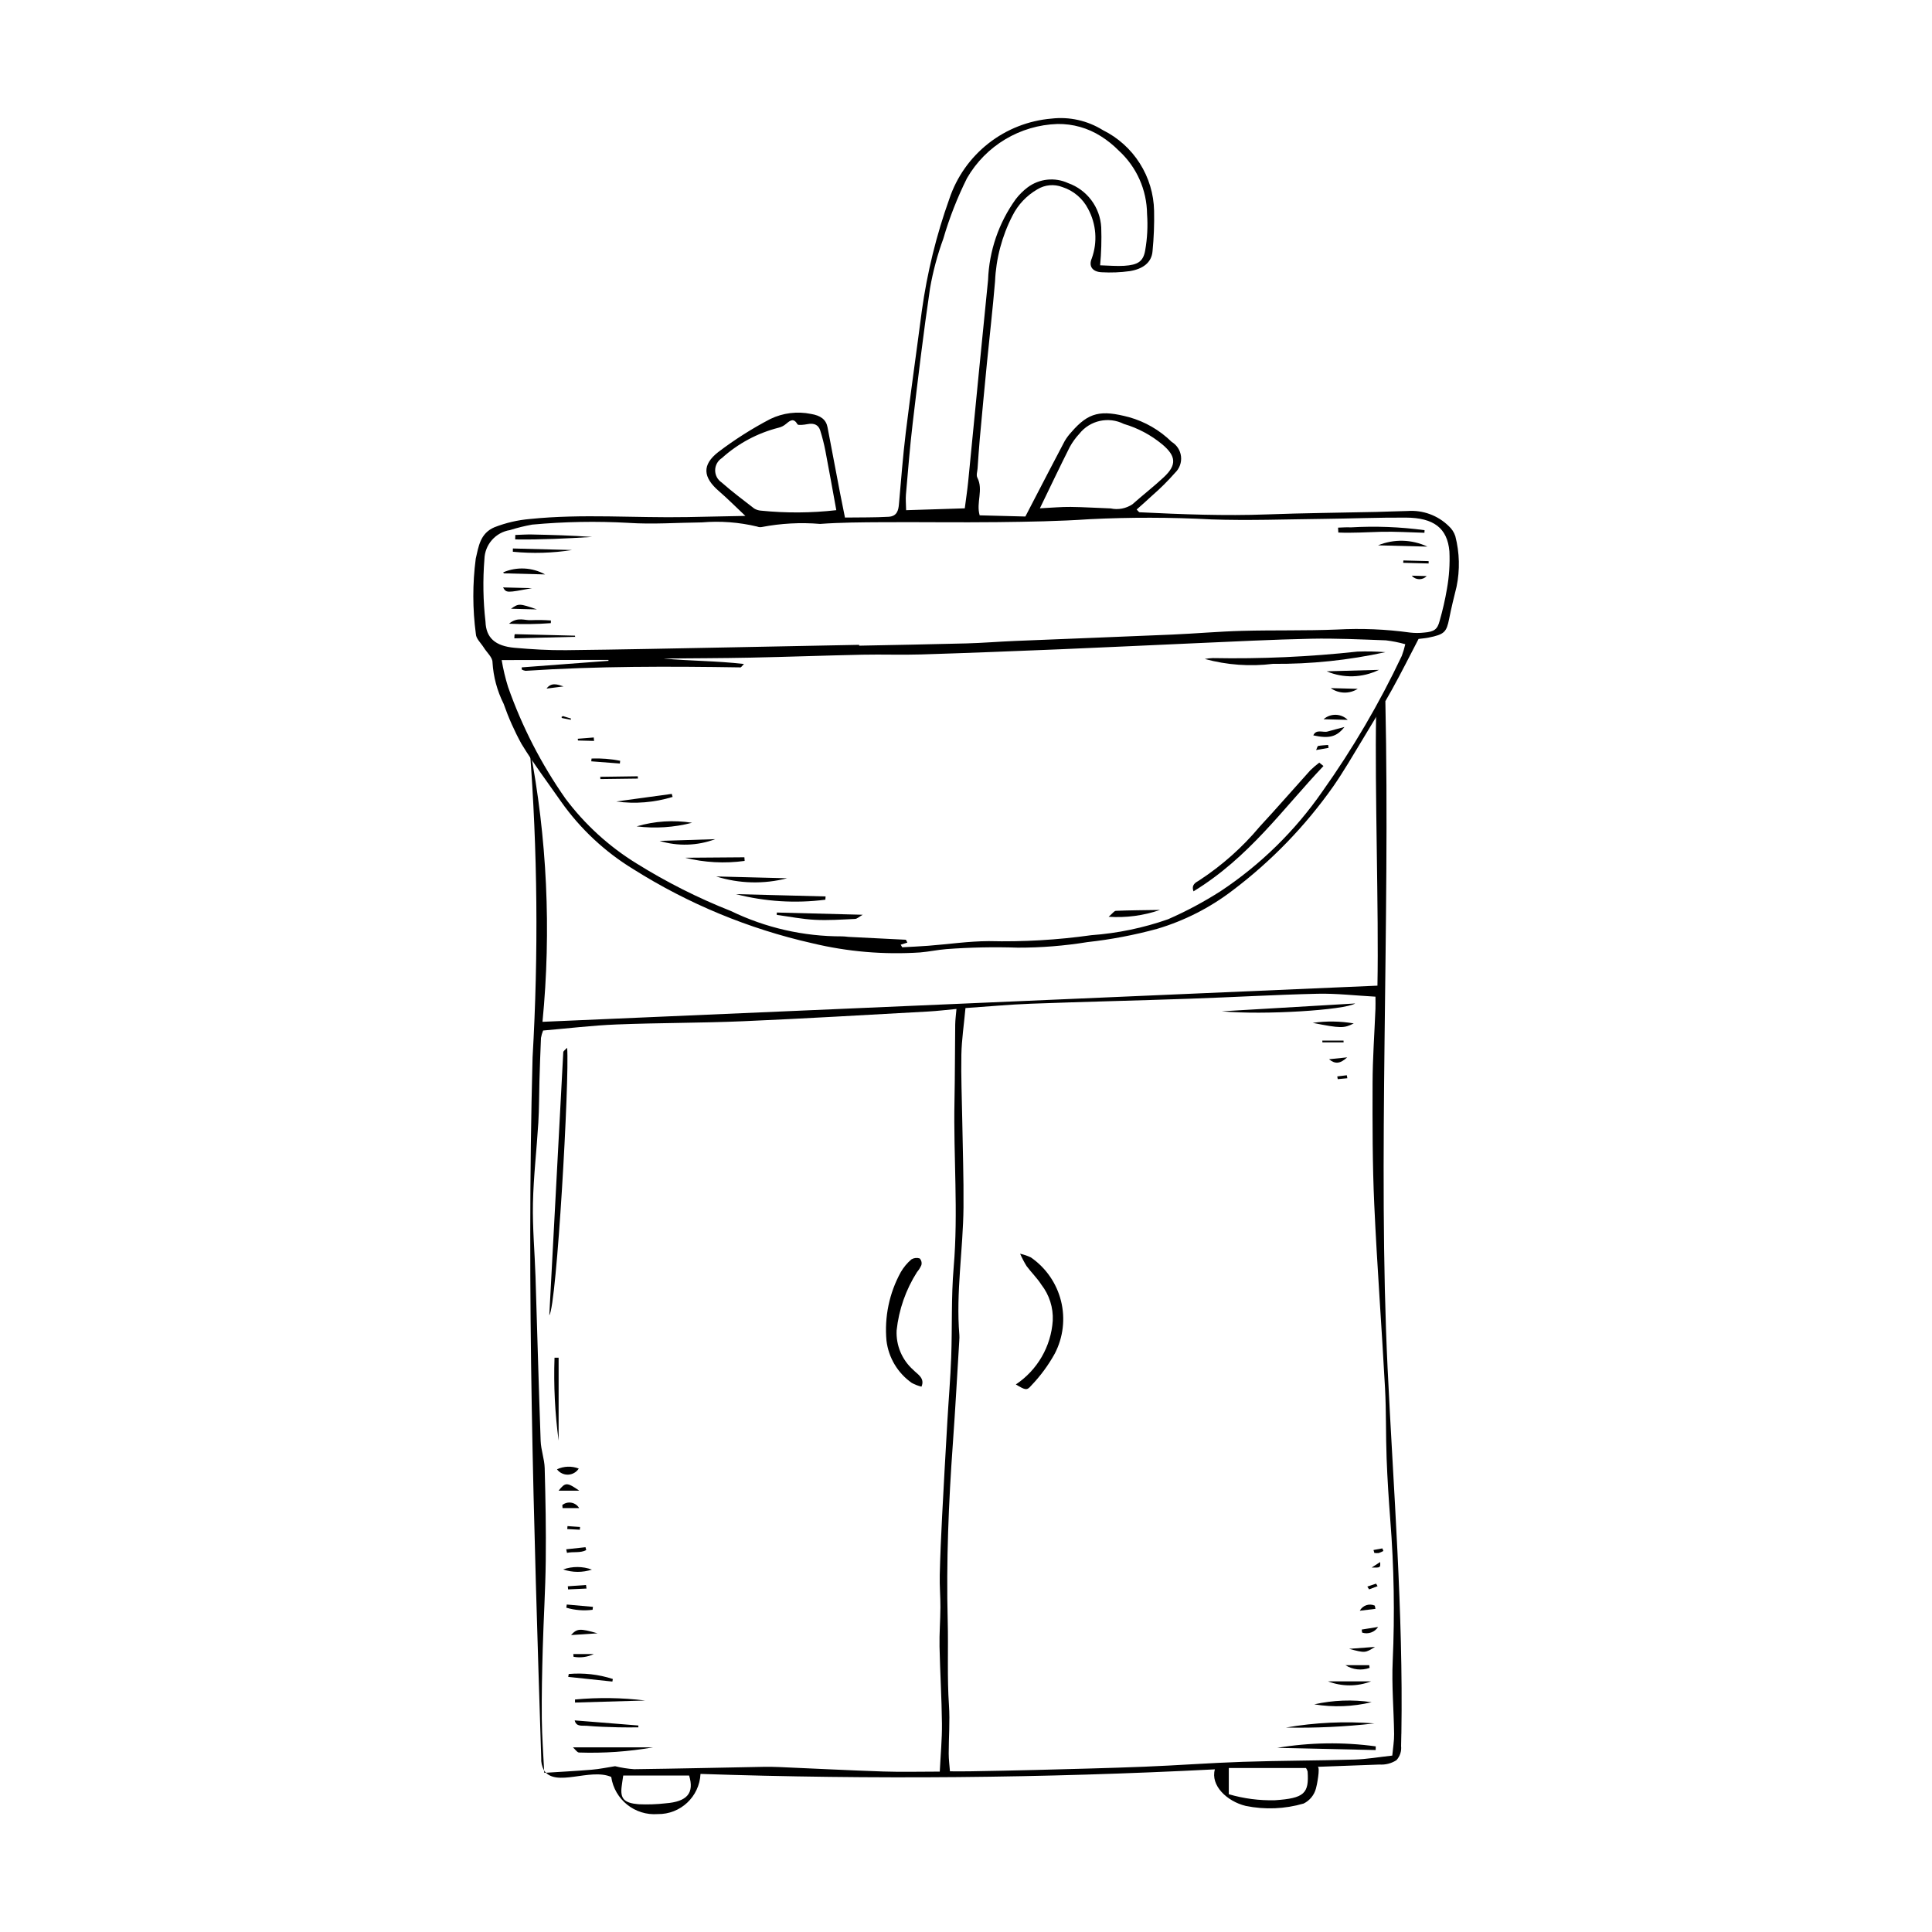 <?xml version="1.0" encoding="UTF-8"?>
<!-- Uploaded to: ICON Repo, www.svgrepo.com, Generator: ICON Repo Mixer Tools -->
<svg fill="#000000" width="800px" height="800px" version="1.1" viewBox="144 144 512 512" xmlns="http://www.w3.org/2000/svg">
 <g>
  <path d="m515.38 603.44c0.52-32.301-2.109-64.578-3.652-96.855-2.637-55.066 0.684-117.39-0.59-176.73-2.531 0.621-2.41 1.371-2.453 3.578-0.379 19.43 0.73 52.348 0.352 71.777l-221.27 9.582v-0.004c2.363-24.266 1.219-48.738-3.402-72.676 2.098 27.328 2.356 54.766 0.773 82.125-1.652 61.871 0.32 123.77 2.293 185.64-0.066 1.137 0.188 2.269 0.73 3.269 3.043 4.644 12.207-0.688 17.82 1.762v0.004c0.891 6.004 6.273 10.301 12.328 9.84 6.031 0.094 11.051-4.621 11.332-10.645 45.426 1.527 90.867 1.125 136.32-1.211-1.219 4.242 3.156 8.469 8.164 9.688h-0.004c5.098 1.043 10.367 0.828 15.363-0.629 1.613-0.797 2.801-2.254 3.258-3.992 0.18-0.465 1.234-5.766 0.426-5.734l16.387-0.605-0.004-0.004c1.59 0.113 3.176-0.289 4.516-1.148 0.938-1.016 1.387-2.387 1.238-3.758 0.027-1.09 0.047-2.18 0.066-3.266zm-195 18.461c-2.379 0.27-4.777 0.352-7.168 0.242-3.856-0.328-4.836-1.504-4.481-4.582 0.09-0.789 0.223-1.578 0.43-3.031h17.461c1.414 4.644-0.484 6.934-6.242 7.371zm72.836-51.891c-0.016 3.453-0.301 6.906-0.23 10.352 0.141 6.801 0.57 13.598 0.641 20.395 0.043 4.133-0.359 8.27-0.578 12.738-5.301 0-10.129 0.133-14.945-0.027-9.145-0.305-18.277-0.781-27.418-1.172-1.426-0.062-2.859-0.09-4.289-0.066-11.43 0.211-22.859 0.48-34.293 0.625l0.004 0.008c-1.723-0.117-3.434-0.387-5.109-0.801-2.016 0.312-4.078 0.754-6.176 0.93-4.191 0.352-8.402 0.559-12.594 0.832-0.23-4.793-0.602-9.582-0.648-14.375-0.059-6.223 0.078-12.453 0.254-18.676 0.215-7.723 0.703-15.445 0.793-23.168 0.094-8.18-0.059-16.363-0.281-24.543-0.066-2.402-0.984-4.793-1.07-7.195-0.523-14.523-0.898-29.051-1.363-43.578-0.207-6.453-0.812-12.906-0.68-19.355 0.148-7.137 0.996-14.262 1.426-21.395 0.223-3.684 0.191-7.379 0.297-11.066 0.113-3.805 0.238-7.609 0.406-11.41 0.117-0.672 0.309-1.328 0.566-1.961 6.492-0.555 12.98-1.348 19.504-1.609 11.133-0.445 22.301-0.375 33.434-0.852 16.418-0.703 32.812-1.688 49.219-2.586 2.359-0.129 4.707-0.422 7.387-0.672-0.141 1.66-0.32 2.894-0.332 4.129-0.082 6.797-0.059 13.594-0.195 20.387-0.293 14.641 1.039 29.277-0.211 43.934-0.676 7.922-0.367 15.898-0.656 23.848-0.207 5.648-0.691 11.289-1.016 16.938-0.484 8.402-0.965 16.805-1.395 25.207-0.266 5.184-0.5 10.367-0.621 15.555-0.07 2.871 0.188 5.754 0.172 8.633zm88.652 51.074c-4.133 0.105-8.254-0.434-12.223-1.594v-6.953h20.453c0.199 0.285 0.344 0.605 0.434 0.938 0.402 5.801-0.863 7.09-8.664 7.609zm31.098-11.836c-3.519 0.387-6.742 0.957-9.984 1.055-9.867 0.285-19.75 0.273-29.613 0.598-8.715 0.285-17.41 0.953-26.125 1.297-9.566 0.379-19.145 0.602-28.715 0.859-5.844 0.156-11.691 0.25-17.535 0.359-1.562 0.027-3.129 0.004-5.246 0.004-0.117-1.578-0.332-3.141-0.332-4.703-0.004-4.254 0.355-8.52 0.07-12.758-0.508-7.488-0.141-14.973-0.332-22.445-0.406-15.703 0.238-31.359 1.367-47.02 0.656-9.094 1.145-18.195 1.703-27.297l-0.008-0.008c0.043-0.461 0.051-0.922 0.023-1.383-0.934-11.32 0.992-22.582 1.098-33.879 0.07-7.727-0.211-15.457-0.332-23.184-0.094-5.758-0.344-11.52-0.23-17.277 0.078-3.898 0.668-7.793 1.086-12.32 6.059-0.41 11.73-0.945 17.418-1.156 14.008-0.516 28.027-0.832 42.039-1.32 11.289-0.391 22.566-1.055 33.859-1.316 4.957-0.113 9.938 0.477 15.336 0.773 0 1.219 0.035 2.223-0.004 3.223-0.262 6.555-0.746 13.105-0.762 19.66-0.031 10.719-0.043 21.445 0.445 32.156 0.738 16.246 1.977 32.48 2.856 48.723 0.336 6.219 0.188 12.457 0.422 18.68 0.203 5.418 0.555 10.836 0.973 16.246h-0.004c0.988 12.422 1.203 24.895 0.645 37.344-0.301 6.441 0.285 12.906 0.371 19.363 0.027 1.816-0.297 3.633-0.488 5.727z"/>
  <path d="m413.21 510.89c5.707-3.805 9.324-10.051 9.781-16.898 0.168-3.438-0.902-6.824-3.019-9.539-1.098-1.723-2.664-3.246-3.906-4.914h-0.004c-0.648-1.055-1.223-2.156-1.719-3.289 0.984 0.219 1.941 0.547 2.852 0.977 3.977 2.746 6.812 6.848 7.984 11.535 1.168 4.688 0.586 9.641-1.637 13.93-1.715 3.106-3.824 5.973-6.281 8.527-1.121 1.332-1.543 1.176-4.051-0.328z"/>
  <path d="m467.78 412.01 35.359-2.082c-2.789 1.754-24.148 3.117-35.359 2.082z"/>
  <path d="m482.47 607.2c8.637-1.445 17.445-1.578 26.121-0.395l-0.023 0.977c-8.699-0.195-17.398-0.391-26.098-0.582z"/>
  <path d="m484.79 601.82c7.734-1.348 15.609-1.711 23.438-1.094-7.781 0.883-15.609 1.25-23.438 1.094z"/>
  <path d="m492.29 595.67c4.992-1.121 10.148-1.316 15.207-0.574-4.977 1.207-10.148 1.402-15.207 0.574z"/>
  <path d="m507.38 589.57c-3.688 1.422-7.777 1.422-11.469 0z"/>
  <path d="m491.88 415.07c3.613-0.516 7.281-0.469 10.879 0.145-2.602 1.32-3.469 1.312-10.879-0.145z"/>
  <path d="m506.96 586.01c-2.129 0.758-4.492 0.492-6.402-0.719h6.309z"/>
  <path d="m501.52 580.96 6.875-0.516c-2.613 1.637-2.613 1.637-6.875 0.516z"/>
  <path d="m504.87 575.85 4.344-0.691c-0.91 1.402-2.652 2.016-4.242 1.496z"/>
  <path d="m501.02 424.21c-1.938 1.797-3.273 1.766-4.809 0.5z"/>
  <path d="m508.51 570.36-4.156 0.5c0.77-1.422 2.504-2.012 3.981-1.352z"/>
  <path d="m494.43 419.77h5.617l0.02 0.461h-5.621z"/>
  <path d="m507.52 559.41 2.231-1.449c0.098 1.508 0.098 1.508-2.231 1.449z"/>
  <path d="m498.39 429.26 2.527-0.305 0.141 0.789-2.543 0.238z"/>
  <path d="m507.99 554.77 2.348-0.43 0.273 0.676c-0.391 0.227-0.805 0.41-1.234 0.555-0.387 0.039-0.777 0.031-1.16-0.027z"/>
  <path d="m506.36 564.46 2.316-0.777 0.398 0.668-2.25 0.848z"/>
  <path d="m388.2 511.48c-0.891-0.219-1.75-0.551-2.562-0.988-3.727-2.609-6.168-6.684-6.711-11.203-0.578-6.289 0.738-12.609 3.781-18.145 0.742-1.285 1.699-2.438 2.832-3.402 0.656-0.391 1.449-0.48 2.18-0.25 0.457 0.473 0.629 1.152 0.449 1.785-0.289 0.664-0.676 1.281-1.148 1.832-2.973 4.672-4.82 9.965-5.406 15.465-0.188 3.977 1.434 7.82 4.41 10.461 1.074 1.145 3.168 2.148 2.176 4.445z"/>
  <path d="m289.57 492.56c1.223-23.234 2.457-46.473 3.703-69.707 0.02-0.359 0.594-0.699 1.027-1.18 0.66 8.117-2.766 68.516-4.731 70.887z"/>
  <path d="m292.04 503.8v21.98c-0.977-7.285-1.336-14.637-1.086-21.98z"/>
  <path d="m295.84 607.07h21.211c-6.492 1.133-13.082 1.59-19.672 1.363-0.523-0.145-0.855-0.734-1.539-1.363z"/>
  <path d="m314.98 594.65c-6.199 0.18-12.395 0.359-18.594 0.543l-0.004-0.805v-0.004c6.191-0.578 12.426-0.488 18.598 0.266z"/>
  <path d="m296.3 599.92 16.875 1.355-0.008 0.492c-1.762 0-3.527 0.043-5.285-0.012-2.824-0.086-5.66-0.145-8.461-0.41-1.062-0.098-2.742 0.348-3.121-1.426z"/>
  <path d="m306.29 589.63-11.703-1.238 0.137-0.773v0.004c3.945-0.344 7.918 0.105 11.684 1.328z"/>
  <path d="m291.61 533.38c1.816-0.852 3.898-0.922 5.769-0.195-0.621 0.969-1.684 1.574-2.836 1.613-1.148 0.039-2.25-0.492-2.934-1.418z"/>
  <path d="m301.04 570.61c-2.332 0.305-4.703 0.117-6.961-0.555l0.121-0.84 6.938 0.617z"/>
  <path d="m297.52 539.05h-5.492c1.812-2.262 2.215-2.269 5.492 0z"/>
  <path d="m300.86 559.96c-2.477 0.812-5.152 0.801-7.621-0.043 2.469-0.867 5.16-0.852 7.621 0.043z"/>
  <path d="m294.05 554.58 5.117-0.555 0.184 0.762c-1.531 0.84-3.43 0.359-5.09 0.738z"/>
  <path d="m293.02 542.85c0.676-0.547 1.559-0.77 2.414-0.613 0.859 0.152 1.605 0.676 2.047 1.426h-4.398z"/>
  <path d="m299.43 564.98-4.879 0.227-0.074-0.828 4.82-0.34z"/>
  <path d="m295.93 582.34h5.441c-1.672 0.801-3.555 1.055-5.375 0.723z"/>
  <path d="m302.35 576.85-7.019 0.457c1.59-1.742 2.32-1.812 7.019-0.457z"/>
  <path d="m297.66 549.39-3.332-0.172 0.066-0.785 3.324 0.234z"/>
  <path d="m403.62 280.57 12.113 0.312c0.672-1.297 1.258-2.43 1.848-3.562 2.852-5.484 5.688-10.977 8.578-16.445v0.004c0.496-0.844 1.082-1.629 1.75-2.344 4.594-5.336 7.867-5.941 15.273-3.984l-0.004-0.004c4.273 1.191 8.172 3.453 11.332 6.562 1.379 0.832 2.293 2.254 2.473 3.852 0.18 1.602-0.395 3.191-1.555 4.309-1.895 2.156-3.93 4.184-6.098 6.066-1.336 1.273-2.758 2.484-4.106 3.691 0.438 0.426 0.598 0.723 0.777 0.73 11.277 0.551 22.551 0.984 33.859 0.566 9.629-0.359 19.27-0.441 28.906-0.656 2.754-0.062 5.512-0.199 8.266-0.246 4.039-0.293 8.008 1.164 10.898 3.996 0.809 0.727 1.414 1.652 1.75 2.688 1.125 4.367 1.238 8.938 0.328 13.359-0.703 2.82-1.395 5.644-1.957 8.484-0.711 3.594-1.27 4.18-5.492 5.031-0.789 0.16-1.613 0.215-2.625 0.344-2.359 4.516-4.629 9.078-7.121 13.555-2.492 4.477-5.164 8.879-7.832 13.285-2.488 4.109-4.894 8.266-7.656 12.25-7.41 10.512-16.406 19.809-26.672 27.559-5.984 4.578-12.754 8.027-19.973 10.176-6.062 1.656-12.242 2.832-18.488 3.519-6.102 0.992-12.273 1.484-18.453 1.473-6.32-0.211-12.648-0.082-18.957 0.387-2.32 0.18-4.606 0.691-6.93 0.879h0.004c-9.594 0.633-19.227-0.184-28.578-2.43-16.82-3.797-32.871-10.441-47.457-19.645-7.547-4.602-14.066-10.703-19.156-17.926-3.527-5.066-7.285-10.035-10.461-15.254-1.871-3.402-3.453-6.957-4.734-10.625-1.719-3.434-2.727-7.18-2.953-11.012 0.023-1.289-1.504-2.598-2.312-3.902-0.738-1.188-2.062-2.371-2.094-3.574-0.891-6.637-0.902-13.363-0.031-20.004 0.75-3.184 1.145-6.707 4.984-8.32v0.004c3.016-1.176 6.188-1.91 9.414-2.18 13.867-1.422 27.801-0.242 41.703-0.504 4.769-0.09 9.539-0.195 15.348-0.312-2.719-2.559-4.766-4.633-6.996-6.555-4.215-3.629-4.613-6.941-0.152-10.395 4.332-3.289 8.93-6.207 13.746-8.727 3.356-1.621 7.152-2.094 10.801-1.344 2.504 0.418 3.977 1.438 4.375 3.531 1.102 5.793 2.207 11.586 3.309 17.375 0.41 2.133 0.852 4.258 1.312 6.551 4.18-0.059 7.875 0.008 11.547-0.203 2.258-0.129 2.613-1.727 2.754-3.32 0.574-6.328 1.039-12.668 1.809-18.98 1.316-10.773 2.867-21.523 4.262-32.293v0.008c1.406-10.125 3.852-20.082 7.301-29.703 1.945-5.797 5.547-10.895 10.355-14.668 4.812-3.773 10.621-6.055 16.711-6.566 4.75-0.551 9.543 0.527 13.602 3.051 4.004 1.98 7.391 5.023 9.785 8.797 2.398 3.773 3.711 8.133 3.797 12.602 0.074 3.559-0.066 7.117-0.41 10.656-0.227 3.113-2.668 4.781-6.051 5.316-2.457 0.34-4.938 0.438-7.41 0.297-2.488-0.102-3.531-1.602-2.644-3.672 1.562-4.316 1.207-9.094-0.977-13.129-1.418-2.75-3.867-4.824-6.809-5.773-2.191-0.848-4.648-0.625-6.648 0.609-2.824 1.629-5.113 4.051-6.578 6.965-2.789 5.41-4.367 11.363-4.625 17.445-0.605 7.234-1.445 14.457-2.156 21.688-0.652 6.652-1.281 13.305-1.883 19.961-0.242 2.644-0.406 5.293-0.594 7.941-0.059 0.805-0.398 1.727-0.055 2.398 1.664 3.273-0.375 6.594 0.613 9.984zm-126.67 38.355c0.398 2.406 0.965 4.781 1.688 7.113 3.699 10.527 8.824 20.496 15.238 29.629 5.141 6.852 11.527 12.676 18.824 17.164 7.941 4.953 16.312 9.172 25.02 12.609 9.176 4.445 19.242 6.738 29.438 6.707 0.551 0.016 1.102 0.059 1.648 0.133 5.074 0.25 10.145 0.488 15.215 0.762 0.117 0.008 0.207 0.344 0.438 0.758l-1.766 0.551 0.406 0.688c2.309-0.133 4.621-0.223 6.922-0.402 5.344-0.41 10.684-1.207 16.031-1.227h-0.004c9.082 0.219 18.164-0.309 27.156-1.574 6.938-0.5 13.781-1.918 20.344-4.223 4.816-2.109 9.461-4.594 13.895-7.422 10.59-7.019 19.75-15.988 26.992-26.43 8.062-11.34 15.109-23.371 21.055-35.949 0.375-1.008 0.684-2.035 0.922-3.086-1.688-0.477-3.41-0.82-5.148-1.027-6.606-0.242-13.227-0.562-19.832-0.426-10.191 0.211-20.375 0.746-30.559 1.184-11.824 0.512-23.645 1.102-35.473 1.59-12.379 0.512-24.766 1-37.152 1.387-5.231 0.164-10.477-0.039-15.707 0.07-9.91 0.211-19.816 0.578-29.727 0.781-7.672 0.156-15.348 0.16-23.02 0.23 6.996 0.66 14.027 0.602 21.363 1.449-0.602 0.613-0.754 0.902-0.902 0.902-19.008-0.301-38.008-0.344-56.984 0.91h0.004c-0.352-0.055-0.691-0.168-1.004-0.344l-0.012-0.57 23.004-1.734-0.035-0.246zm94.723-4.035 0.004 0.219c9.5-0.195 19.004-0.348 28.5-0.602 4.258-0.113 8.508-0.473 12.766-0.648 13.891-0.574 27.785-1.09 41.672-1.688 6.191-0.266 12.367-0.824 18.562-0.988 8.387-0.227 16.797-0.004 25.172-0.352h0.004c6.457-0.352 12.93-0.082 19.336 0.805 1.234 0.141 2.481 0.145 3.715 0.004 2.695-0.23 3.531-0.844 4.117-3.109 0.801-2.785 1.449-5.613 1.934-8.469 0.59-3.285 0.809-6.625 0.652-9.957-0.539-6.16-4.168-8.898-11.535-8.934-7.297-0.039-14.594 0.258-21.895 0.34-9.918 0.109-19.852 0.48-29.746 0.137v-0.004c-10.723-0.566-21.469-0.586-32.195-0.051-8.086 0.551-16.219 0.684-24.336 0.777-10.191 0.117-20.383-0.039-30.574 0.02-5.5 0.031-11.02 0.059-16.492 0.453-5.172-0.43-10.375-0.152-15.469 0.828-0.41 0.074-0.828 0.031-1.215-0.125-4.793-1.152-9.746-1.523-14.66-1.105-6.469 0.066-12.977 0.551-19.398 0.129v-0.004c-8.516-0.477-17.055-0.324-25.551 0.461-1.996 0.355-3.965 0.844-5.898 1.453-3.82 0.605-6.664 3.848-6.766 7.715-0.441 5.516-0.348 11.066 0.285 16.566 0.148 4.262 2.57 6.461 7.727 6.914 4.512 0.395 9.07 0.676 13.602 0.629 14.871-0.16 29.742-0.488 44.613-0.766 11.023-0.207 22.047-0.422 33.07-0.648zm28.004-36.176c0.332-2.574 0.68-4.848 0.906-7.125 0.996-9.992 1.953-19.984 2.934-29.977 0.77-7.809 1.574-15.617 2.332-23.426v-0.008c0.281-7.684 2.824-15.117 7.309-21.363 0.91-1.191 1.973-2.254 3.168-3.156 3.102-2.32 7.227-2.754 10.742-1.133 5.019 1.781 8.477 6.402 8.77 11.719 0.117 3.356 0.02 6.719-0.293 10.062 2.371 0.062 4.398 0.266 6.394 0.133 3.602-0.238 5.039-1.113 5.555-4.121l-0.004 0.004c0.559-3.18 0.723-6.414 0.492-9.629-0.066-6.394-2.781-12.477-7.504-16.789-1.426-1.445-3.016-2.723-4.738-3.809-3.422-2.172-7.402-3.297-11.457-3.242-9.961 0.301-19.055 5.742-24.027 14.379-2.562 5.148-4.664 10.52-6.273 16.043-1.559 4.258-2.734 8.645-3.512 13.109-1.762 11.887-3.176 23.809-4.594 35.727-0.75 6.309-1.242 12.645-1.797 18.969-0.105 1.207 0.023 2.43 0.051 4.125zm-34.047 0.492c-1.012-5.531-1.91-10.633-2.891-15.723v-0.004c-0.355-1.816-0.812-3.609-1.363-5.375-0.441-1.43-1.539-2.074-3.406-1.699-0.863 0.172-2.449 0.34-2.609 0.062-1.02-1.746-1.895-1.102-3.023-0.152h-0.004c-0.57 0.5-1.254 0.855-1.992 1.031-5.594 1.418-10.754 4.18-15.031 8.047-1.102 0.703-1.773 1.91-1.785 3.215-0.016 1.301 0.629 2.523 1.715 3.25 2.731 2.406 5.695 4.633 8.609 6.887 0.535 0.332 1.145 0.531 1.773 0.578 6.652 0.676 13.363 0.637 20.008-0.121zm53.953-0.5c3.231-0.156 5.688-0.395 8.141-0.367 3.539 0.035 7.074 0.285 10.617 0.398h-0.004c1.996 0.43 4.078 0.035 5.777-1.102 2.734-2.434 5.676-4.707 8.332-7.195 3.449-3.231 3.254-5.566-0.426-8.672l-0.004 0.004c-2.992-2.484-6.457-4.332-10.188-5.426-4.055-2.035-8.98-0.945-11.797 2.613-0.992 1.066-1.844 2.25-2.543 3.523-2.606 5.184-5.086 10.406-7.906 16.223z"/>
  <path d="m494.73 347c-10.801 11.395-19.672 24.18-34.438 33.215-0.617-1.77 0.535-2.32 1.484-2.883h-0.004c6.031-3.938 11.445-8.746 16.066-14.27 4.551-4.91 8.91-9.945 13.391-14.902 0.754-0.734 1.551-1.422 2.391-2.055z"/>
  <path d="m511.14 316.83c-9.793 2.144-19.793 3.184-29.816 3.098-6.043 0.75-12.176 0.309-18.047-1.297 0.699-0.129 1.406-0.207 2.121-0.234 12.801 0.242 25.605-0.332 38.336-1.719 2.469-0.09 4.941-0.039 7.406 0.152z"/>
  <path d="m349.86 385.83 22.758 0.59c-0.93 0.527-1.461 1.078-2.027 1.105-3.543 0.164-7.113 0.418-10.641 0.234-3.383-0.176-6.731-0.848-10.094-1.301z"/>
  <path d="m362.73 382.43c-7.926 1.016-15.977 0.512-23.715-1.48l23.773 0.617z"/>
  <path d="m352.6 376.75c-6.191 1.605-12.707 1.438-18.805-0.484l8.934 0.23z"/>
  <path d="m509.43 321.52c-4.344 2.137-9.406 2.277-13.859 0.383z"/>
  <path d="m341.34 372.15c-5.273 0.727-10.637 0.441-15.805-0.84l15.738-0.121z"/>
  <path d="m327.41 362.04c-4.797 1.246-9.781 1.57-14.695 0.957 4.766-1.402 9.785-1.73 14.695-0.957z"/>
  <path d="m322.25 355.19c-4.832 1.488-9.93 1.902-14.941 1.211l14.711-2.012z"/>
  <path d="m451.43 385.14c-4.379 1.512-9.012 2.129-13.633 1.812 1.012-0.852 1.453-1.555 1.93-1.574 3.648-0.148 7.305-0.168 11.703-0.238z"/>
  <path d="m318.79 366.85 14.754-0.461h-0.004c-4.731 1.766-9.914 1.93-14.75 0.461z"/>
  <path d="m492.04 338.88c0.777-1.758 2.59-0.672 3.789-1.02 1.359-0.395 2.738-0.738 4.461-1.199-2.059 2.641-4.086 3.133-8.25 2.219z"/>
  <path d="m308.27 346.34-7.582-0.582 0.082-0.742c2.543-0.098 5.086 0.105 7.578 0.598z"/>
  <path d="m313.05 350.33-9.945 0.129-0.027-0.594c3.312-0.047 6.629-0.094 9.941-0.141z"/>
  <path d="m496.66 326.36 7.164 0.188v-0.004c-2.203 1.402-5.035 1.328-7.164-0.184z"/>
  <path d="m501.16 334.77-6.398-0.164c1.848-1.629 4.637-1.559 6.398 0.164z"/>
  <path d="m301.43 340.35-4.262-0.109-0.051-0.465 4.231-0.34z"/>
  <path d="m293.35 325.91-4.508 0.57c1.242-1.707 2.879-1.117 4.508-0.57z"/>
  <path d="m496.08 342.19-3.293 0.578c0.281-0.594 0.355-1.055 0.539-1.086 0.867-0.152 1.762-0.188 2.644-0.262z"/>
  <path d="m293.17 333.77 2.152 0.656-0.055 0.32c-0.754-0.145-1.512-0.281-2.262-0.441h-0.004c-0.109-0.047-0.184-0.145-0.199-0.266 0.004-0.066 0.172-0.133 0.367-0.27z"/>
  <path d="m498.6 283.83c1.117-0.027 2.242-0.141 3.352-0.07 6.535-0.379 13.09-0.133 19.574 0.742l-0.039 0.688c-3.867-0.102-7.738-0.355-11.598-0.254-3.754 0.098-7.488 0.355-11.219 0.191z"/>
  <path d="m280.56 285.77c1.461-0.047 2.922-0.152 4.379-0.125 5.328 0.109 10.652 0.266 15.977 0.652-6.797 0.41-13.586 0.758-20.383 0.656z"/>
  <path d="m296.41 312.76-16.102 0.41c0.02-0.578 0.016-0.688 0.031-0.789 0.02-0.113 0.066-0.32 0.098-0.32 5.312 0.125 10.625 0.258 15.938 0.398z"/>
  <path d="m295.6 289.76c-5.191 0.816-10.465 0.969-15.691 0.457l0.012-0.863z"/>
  <path d="m509.19 288.52c4.215-1.73 8.961-1.609 13.078 0.34z"/>
  <path d="m288.46 296.23c-3.633-0.094-7.266-0.191-10.898-0.293-0.074-0.004-0.141-0.168-0.215-0.258 3.59-1.543 7.695-1.34 11.113 0.551z"/>
  <path d="m289.97 309.14c-3.688 0.281-7.387 0.328-11.078 0.145 2.324-1.949 4.242-0.781 5.941-0.938h-0.004c1.727-0.07 3.453-0.039 5.172 0.09z"/>
  <path d="m515.91 292.53 6.688 0.172 0.004 0.625-6.742-0.176z"/>
  <path d="m284.98 299.87c-6.789 1.27-6.789 1.27-7.668-0.199z"/>
  <path d="m286.3 305.5-6.875-0.18c2.07-1.434 2.152-1.434 6.875 0.18z"/>
  <path d="m518.12 296.56 3.965 0.102v0.004c-0.523 0.547-1.25 0.848-2.008 0.828-0.754-0.02-1.465-0.359-1.957-0.934z"/>
 </g>
</svg>